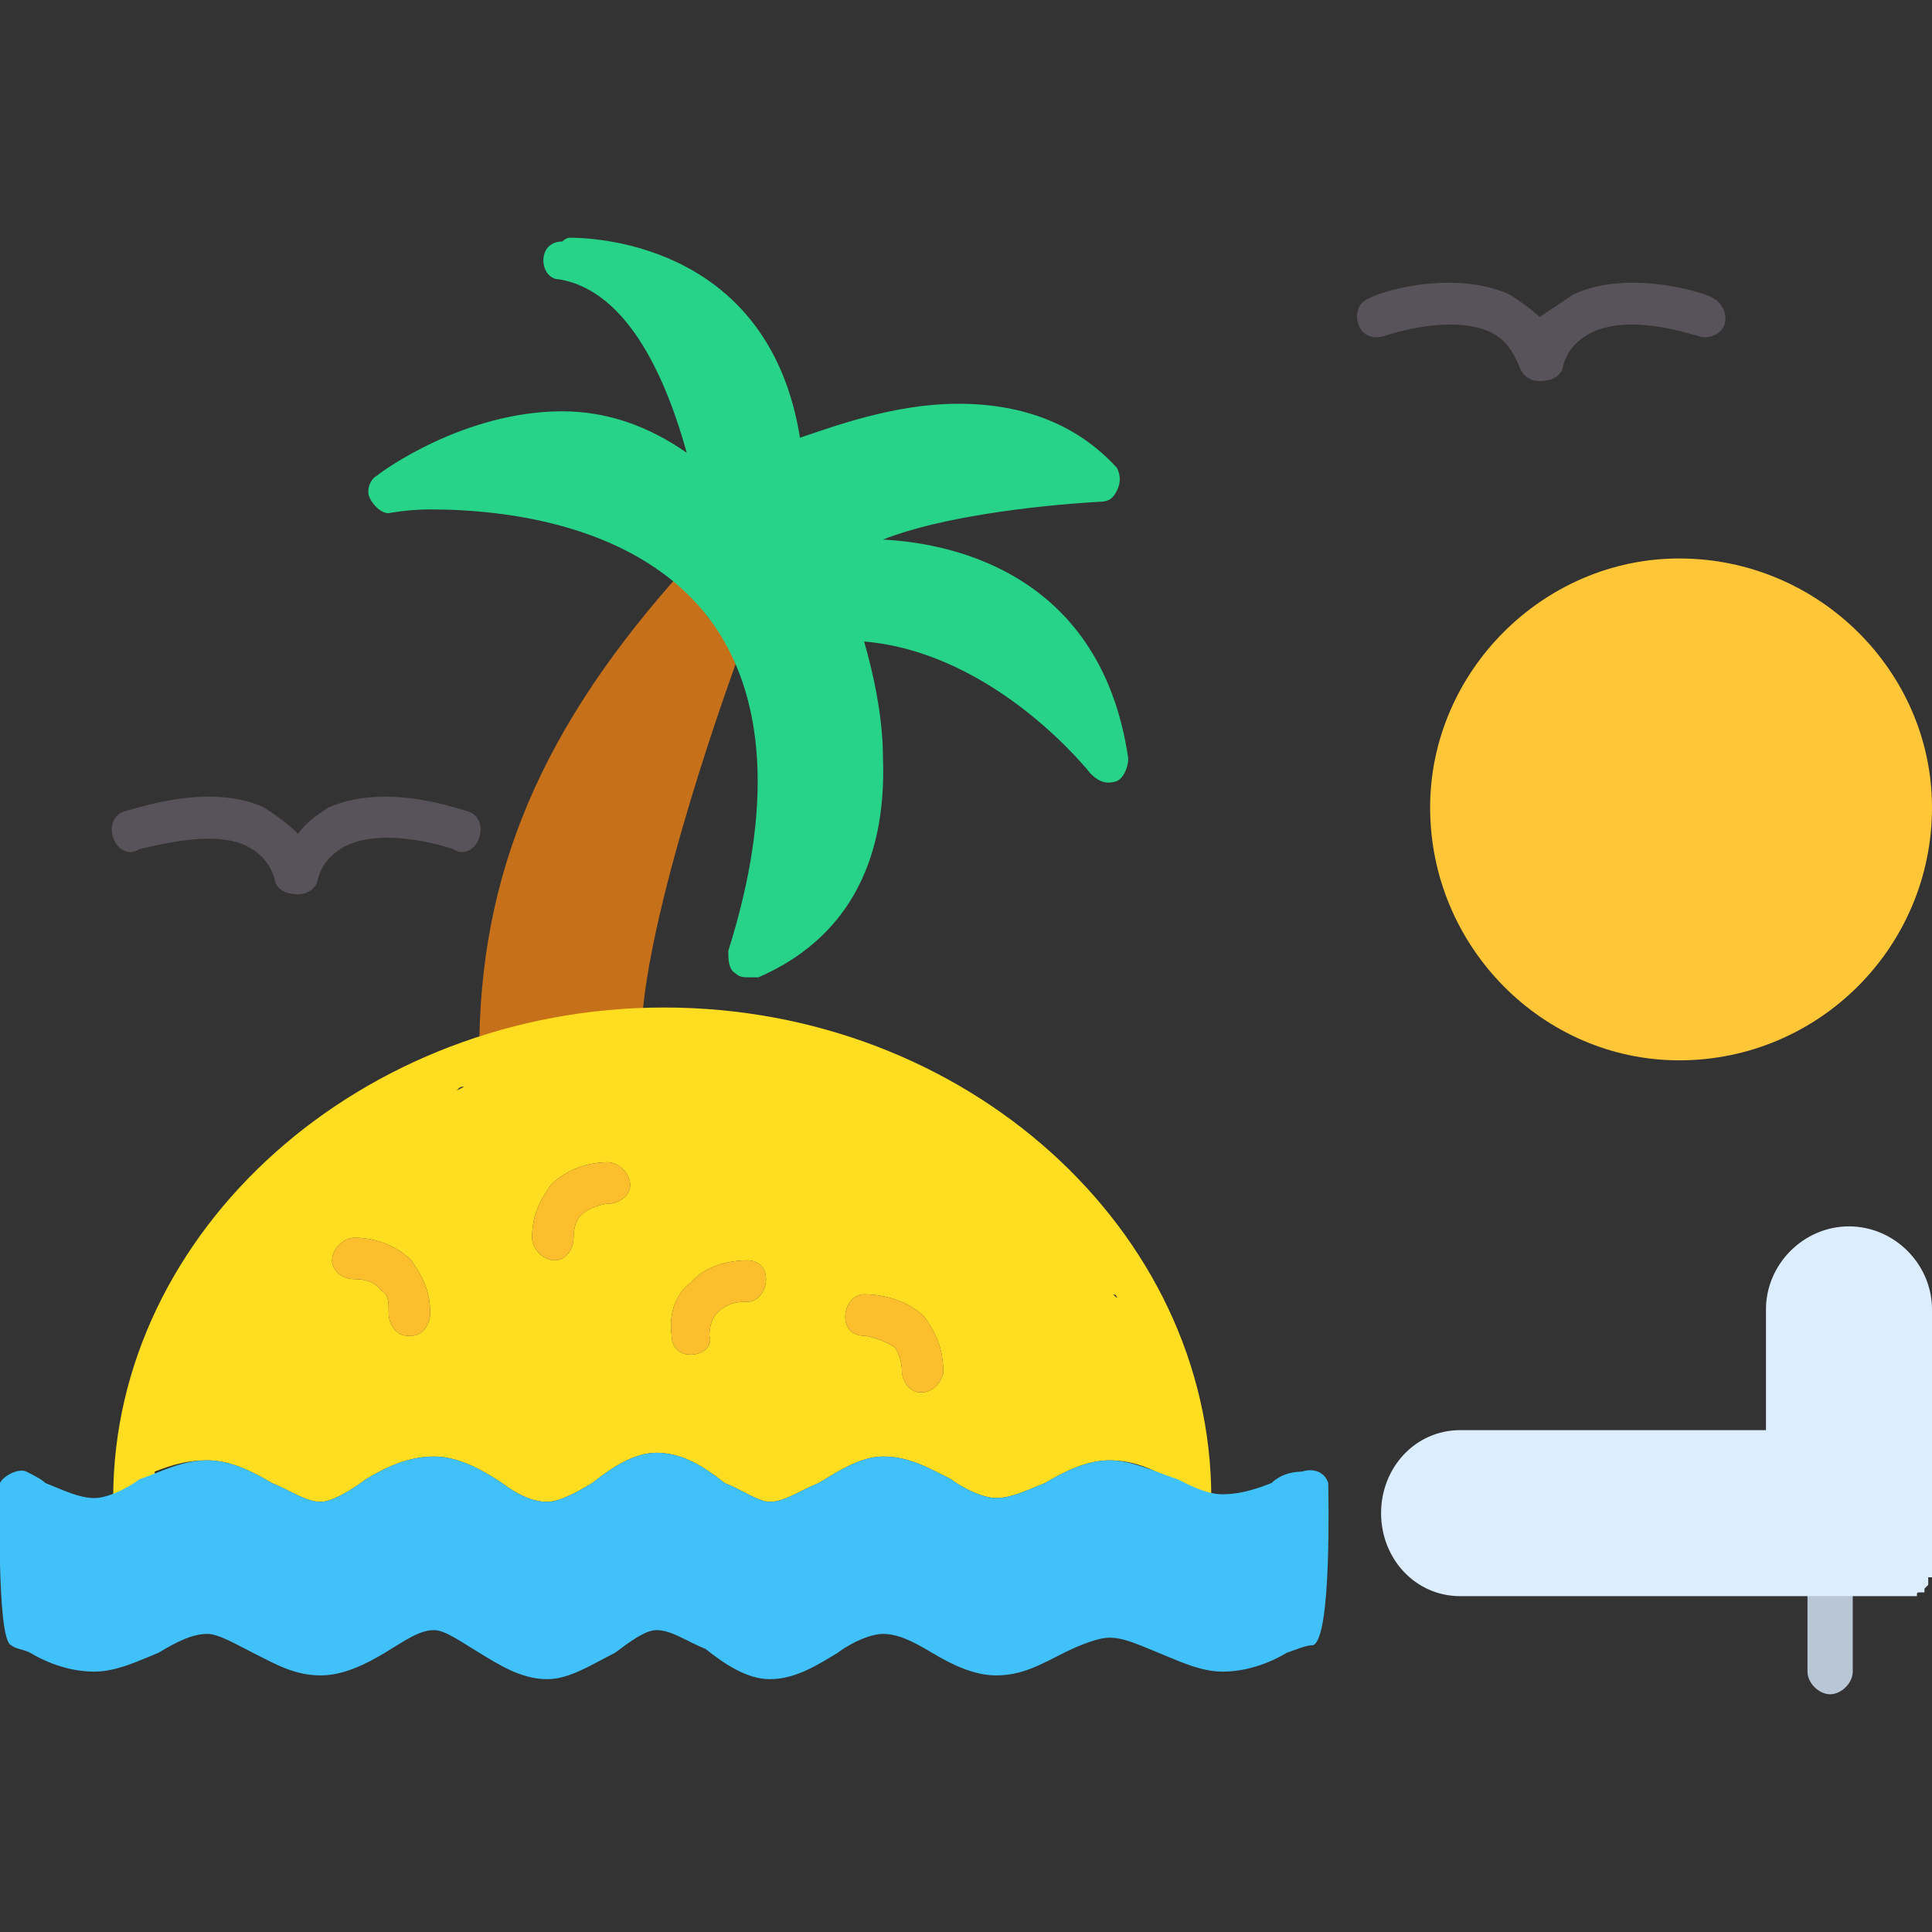 <svg clip-rule="evenodd" fill-rule="evenodd" height="512" image-rendering="optimizeQuality" shape-rendering="geometricPrecision" text-rendering="geometricPrecision" viewBox="0 0 512 512" width="512" xmlns="http://www.w3.org/2000/svg"><rect x="0" y="0" width="512" height="512" fill="#333333" stroke="none"/><g id="Layer_x0020_1"><g id="_381231736"><path d="m485 449c-3 0-6-3-6-6v-26c0-3 3-5 6-5s6 2 6 5v26c0 3-3 6-6 6z" fill="#b8c6d5"/><path d="m133 284c-3 0-6-2-6-5 0-47 16-86 55-129 2-3 5-3 7-1 3 2 3 6 1 8-2 1-3 3-4 4 1 1 1 2 2 3 0-1 1-2 1-3 1-2 4-4 7-3 3 2 4 5 3 7-11 29-28 81-29 108 0 3-3 6-6 6-3 0-5-3-5-6 0-2 0-4 0-6v1c-7 1-14 2-21 4v7c0 3-2 5-5 5z" fill="#c6701a"/><g><path d="m316 406c-3-1-6-3-6-6 0-1 0-2 0-3 0-2 0-3 0-5-5-3-10-5-16-5s-12 3-17 6c-5 2-9 4-13 4-3 0-8-2-12-5-6-3-11-6-18-6-6 0-12 4-17 7-5 2-9 5-13 5-3 0-7-3-12-5-5-4-11-8-18-8-6 0-12 4-17 8-5 3-9 5-12 5-4 0-8-2-12-5-6-4-12-7-18-7-7 0-13 3-18 6-4 3-9 6-12 6-4 0-8-3-13-5-5-3-11-6-17-6-5 0-9 1-14 3v7 2c0 3-2 6-5 6s-6-3-6-6c0-1 0-1 0-2 0-71 66-130 146-130s145 59 145 130v3c0 3-2 6-5 6zm-6-15s0 0 0-1zm0-3s0 0 0-1zm0-3s0 0-1-1c1 1 1 1 1 1zm-1-3s0 0 0-1zm0-2c0-1 0-1 0-2zm-1-3c0-1 0-1 0-2zm0-3c0-1-1-1-1-2 0 1 1 1 1 2zm-1-3v-1zm-1-3v-1zm-1-3v-1zm-2-5c0-1 0-1 0-1zm-1-3v-1zm-3-8s-1-1-1-1 1 1 1 1zm-2-2c0-1 0-1 0-2zm-1-3s0-1-1-1zm-3-5s-1-1-1-1 1 1 1 1zm-2-3s0 0 0-1zm-1-2c-1 0-1-1-1-1s0 1 1 1zm-6-7s0-1-1-1c1 0 1 1 1 1zm-2-2c0-1 0-1-1-1 1 0 1 0 1 1zm-2-3s0 0-1 0zm-2-2s0 0-1-1c1 1 1 1 1 1zm-9-9c-1 0-1 0-1-1 0 1 0 1 1 1zm-3-2s0 0-1 0zm-2-2h-1zm-3-1c0-1 0-1-1-1 1 0 1 0 1 1zm-2-2s-1-1-1-1 1 1 1 1zm-3-2s0 0-1-1c1 1 1 1 1 1zm-2-1c0-1-1-1-1-1s1 0 1 1zm-3-2s-1-1-1-1 1 1 1 1zm-2-2c-1 0-1 0-2 0zm-3-1c-1 0-1-1-1-1s0 1 1 1zm-3-2h-1zm-20-8c-1 0-1-1-2-1 1 0 1 1 2 1zm-6-2c-1 0-1 0-2 0zm-3-1c-1 0-1 0-2 0zm-4-1h-1zm-3 0c0-1-1-1-1-1s1 0 1 1zm-3-1c-1 0-1 0-2 0zm-3-1c-1 0-1 0-2 0zm-4 0h-1zm-3-1h-1zm-3 0c-1 0-1 0-2 0zm-4 0h-1zm-3 0s-1-1-1-1 1 1 1 1zm-3-1c-1 0-1 0-2 0zm-18 1h-1zm-40 9c-1 0-1 0-2 1-1 0-1 0-1 0h1zm-5 2c-1 0-1 0-1 0zm-14 7h-1zm-3 1s0 1-1 1c1 0 1-1 1-1zm-2 2c-1 0-1 0-1 0zm-13 9c-1 0-1 1-1 1s0-1 1-1zm-9 8s-1 0-1 1c0-1 1-1 1-1zm-4 4c-1 0-1 1-1 1s0-1 1-1zm-9 10v1c0-1 0-1 0-1zm-8 11v1s0 0 0-1zm-1 3s0 1-1 1c1 0 1-1 1-1zm-6 11v1s0 0 0-1zm-1 3v1zm-1 2v2c0-1 0-1 0-2zm-1 6s-1 1-1 1 1-1 1-1zm-1 3v1c0-1 0-1 0-1zm-1 3v1c0-1 0-1 0-1zm-1 2v1zm-1 10v1zm0 3v1zm208-24c-1 3-3 5-6 5-3 0-5-3-5-6 0-2-1-5-2-6-3-2-7-3-8-3-3 0-5-2-5-5s2-6 5-6c1 0 10 0 16 6 2 3 5 7 5 15zm-62-10c1 3-2 5-5 5-3 0-5-2-5-5-1-7 2-12 5-14 5-6 14-6 15-6 3 0 5 2 5 5s-2 6-5 6c-2 0-5 0-8 3-1 1-2 3-2 6zm-36-26c0 3-2 6-5 6-3 0-6-3-6-6 0-7 3-11 5-14 6-6 14-6 15-6 3 0 6 3 6 6s-3 5-6 5c-1 0-5 1-7 3-1 1-2 3-2 6zm-38 20c0 3-2 6-5 6h-1c-3 0-5-3-5-6s0-5-2-6c-2-3-6-3-7-3-3 0-6-2-6-5s3-6 6-6c1 0 9 0 15 6 2 3 5 7 5 14z" fill="#ffdd21"/></g><path d="m0 393c1-2 5-4 7-3s4 2 5 3c5 2 9 4 13 4 3 0 8-2 12-5 6-2 11-5 18-5 6 0 12 3 17 6 5 2 9 5 13 5 3 0 8-3 12-6 5-3 11-6 18-6 6 0 12 3 18 7 4 3 8 5 12 5 3 0 7-2 12-5 5-4 11-8 17-8 7 0 13 4 18 8 5 2 9 5 12 5 4 0 8-3 13-5 5-3 11-7 17-7 7 0 12 3 18 6 4 3 9 5 12 5 4 0 8-2 13-4 5-3 11-6 17-6s12 3 18 5c4 2 8 4 12 4s8-1 13-3c2-2 5-3 8-3 3-1 6 0 7 3 0 2 1 41-4 43-2 0-4 1-7 2-5 3-11 5-17 5s-12-3-17-5-9-4-13-4c-3 0-8 2-12 4-6 3-11 6-18 6-6 0-12-3-17-6s-9-5-13-5c-3 0-8 2-12 5-5 3-11 7-18 7-6 0-12-4-17-8-5-2-9-5-13-5-3 0-7 3-11 6-6 3-12 7-18 7-7 0-13-4-18-7s-9-6-12-6c-4 0-8 3-13 6s-11 6-17 6c-7 0-12-3-18-6-4-2-9-5-12-5-4 0-8 2-13 5-5 2-11 5-17 5s-12-2-17-5c-2-1-4-1-5-2-4-1-3-42-3-43z" fill="#40c1fa"/><path d="m199 259c-2 0-3 0-4-1-2-1-2-4-2-6 12-38 10-68-5-88-19-25-54-29-74-29-6 0-11 1-11 1-2 0-4-2-5-4s0-5 2-6c1-1 23-17 49-17 12 0 23 4 33 11-5-18-15-43-34-46-2 0-4-2-4-5s2-5 5-5c0 0 1-1 2-1 9 0 53 3 61 53 9-3 25-9 42-9 18 0 32 6 42 17 1 2 1 4 0 6s-2 3-5 3c-17 1-42 4-57 10 20 1 58 10 65 58 0 2-1 5-3 6-3 1-5 0-7-2 0 0-25-32-60-35 2 7 5 19 5 31 1 28-10 48-33 58-1 0-2 0-2 0z" fill="#27d389"/><g fill="#fdbe2d"><path d="m109 354h-1c-3 0-5-3-5-6s0-5-2-6c-2-3-6-3-7-3-3 0-6-2-6-5s3-6 6-6c1 0 9 0 15 6 2 3 5 7 5 14 0 3-2 6-5 6z"/><path d="m183 359c-3 0-5-2-5-5-1-7 2-12 5-14 5-6 14-6 15-6 3 0 5 2 5 5s-2 6-5 6c-2 0-5 0-8 3-1 1-2 3-2 6 1 3-2 5-5 5z"/><path d="m147 334c-3 0-6-3-6-6 0-7 3-11 5-14 6-6 14-6 15-6 3 0 6 3 6 6s-3 5-6 5c-1 0-5 1-7 3-1 1-2 3-2 6s-2 6-5 6z"/><path d="m244 369c-3 0-5-3-5-6 0-2-1-5-2-6-3-2-7-3-8-3-3 0-5-2-5-5s2-6 5-6c1 0 10 0 16 6 2 3 5 7 5 15-1 3-3 5-6 5z"/></g><path d="m408 101c-2 0-4-1-5-3-2-5-4-8-8-10-11-5-28 1-28 1-3 1-6 0-7-3s0-6 3-7c1-1 21-8 37-1 3 2 6 4 8 6l9-6c15-7 36 0 37 1 2 1 4 4 3 7s-5 4-7 3c-1 0-17-6-28-1-4 2-7 5-8 10-1 2-3 3-6 3z" fill="#58535a"/><path d="m79 237c-3 0-5-1-6-3-1-5-4-8-8-10-9-4-23 0-28 1-3 2-6 0-7-3s0-6 3-7c1 0 22-8 37-1 3 2 6 4 9 7 2-3 5-5 8-7 16-7 36 1 37 1 3 1 4 4 3 7s-4 5-7 3c0 0-17-6-28-1-4 2-7 5-8 10-1 2-3 3-5 3z" fill="#58535a"/><path d="m506 423h-33-86c-12 0-21-10-21-22s9-22 21-22h81v-32c0-12 10-22 22-22s22 10 22 22v70 1h-1v1 1l-1 1v1h-1c-1 0-1 0-1 1h-1z" fill="#dbedff"/><path d="m445 281c-36 0-66-30-66-67 0-36 30-66 66-66 37 0 67 30 67 66 0 37-30 67-67 67z" fill="#ffc738"/></g></g></svg>